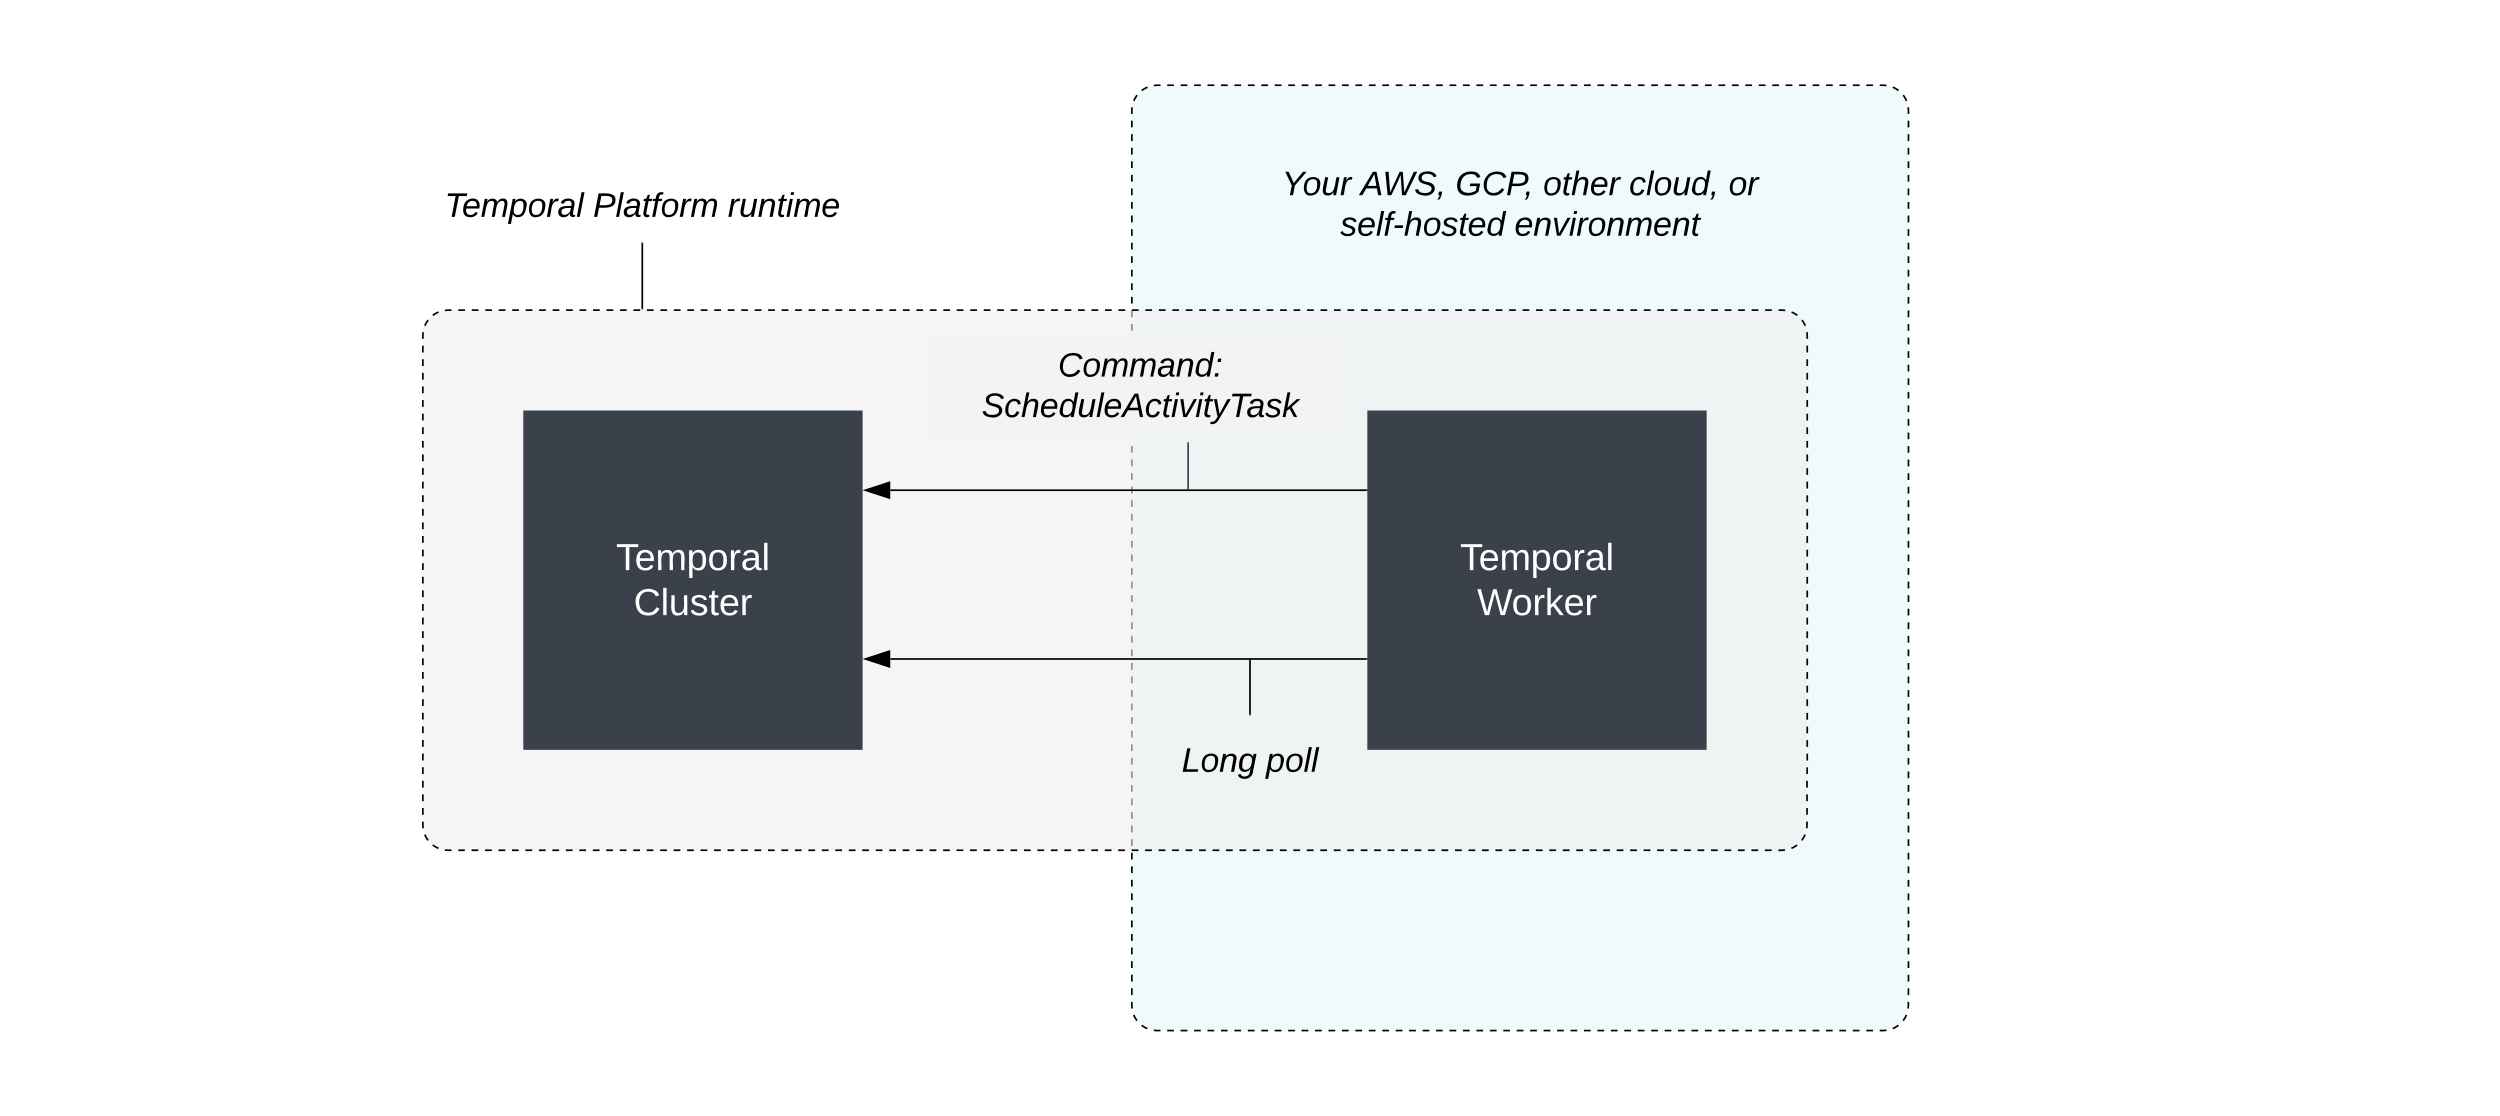 <svg xmlns="http://www.w3.org/2000/svg" xmlns:xlink="http://www.w3.org/1999/xlink" xmlns:lucid="lucid" width="1481" height="661"><g transform="translate(-509.5 430.5)" lucid:page-tab-id="0_0"><path d="M500-500h1500V500H500z" fill="#fff"/><path d="M530-404a6 6 0 0 1 6-6h1428a6 6 0 0 1 6 6v608a6 6 0 0 1-6 6H536a6 6 0 0 1-6-6z" stroke="#000" stroke-opacity="0" fill="#fff"/><path d="M1180-365a15 15 0 0 1 15-15h430a15 15 0 0 1 15 15v530a15 15 0 0 1-15 15h-430a15 15 0 0 1-15-15z" fill="#d7f4fa" fill-opacity=".4"/><path d="M1181.18-370.72l.45-1.1 1.23-2 .26-.3m2.77-2.76l.28-.25 2-1.24 1.1-.44m3.77-1.05l1.95-.15h2m3.97 0h3.98m3.98 0h4m3.97 0h3.98m3.98 0h3.98m3.98 0h4m3.97 0h3.97m3.98 0h3.98m3.98 0h4m3.98 0h3.98m3.98 0h3.98m3.98 0h3.98m4 0h3.97m3.98 0h3.98m4 0h3.97m3.98 0h3.98m4 0h3.97m3.98 0h3.98m3.98 0h3.98m4 0h3.97m3.97 0h3.98m3.98 0h3.98m4 0h3.98m3.98 0h3.98m3.98 0h3.98m3.98 0h4m3.97 0h3.98m3.98 0h4m3.97 0h3.98m3.98 0h4m3.97 0h3.98m3.98 0h3.98m3.98 0h4m3.97 0h3.97m3.98 0h3.98m3.98 0h4m3.98 0h3.98m3.98 0h3.98m3.98 0h3.98m4 0h3.97m3.98 0h3.98m4 0h3.97m3.98 0h3.98m4 0h3.97m3.98 0h3.98m3.98 0h3.98m4 0h3.97m3.97 0h3.98m3.98 0h3.98m4 0h3.98m3.98 0h3.98m3.98 0h3.98m3.98 0h4m3.97 0h3.98m3.98 0h2l1.95.15m3.77 1.04l1.1.44 2 1.23.3.25m2.76 2.76l.25.3 1.23 2 .46 1.1m1.03 3.77l.15 1.95v2m0 4.02v4.02m0 4v4.03m0 4v4.03m0 4v4.03m0 4v4.03m0 4v4.03m0 4v4.02m0 4v4.03m0 4v4.03m0 4.02v4m0 4.03v4m0 4.03v4m0 4.03v4m0 4.02v4m0 4.03v4m0 4.03v4m0 4.03v4.02m0 4.02v4m0 4.03v4m0 4.03v4m0 4.03v4m0 4.03v4m0 4.03v4m0 4.02v4.02m0 4v4.02m0 4.02v4m0 4.03v4.03m0 4v4.03m0 4v4.03m0 4v4.02m0 4v4.03m0 4v4.03m0 4v4.03m0 4.02v4.02m0 4v4.03m0 4v4.03m0 4v4.03m0 4v4.03m0 4v4.03m0 4v4.02m0 4.02v4m0 4.02v4.02m0 4.02v4m0 4.03v4m0 4.03v4m0 4.03v4m0 4.02v4m0 4.03v4m0 4.03v4m0 4.03v4.02m0 4.02v4m0 4.03v4m0 4.03v4m0 4.03v4m0 4.03v4m0 4.03v4m0 4.02v4.02m0 4v4.03m0 4v4.03m0 4v4.03m0 4v4.03m0 4v4.03m0 4v4.02m0 4v4.03m0 4V159m0 4V165l-.15 1.96m-1.03 3.76l-.45 1.1-1.23 2-.26.3m-2.77 2.76l-.28.25-2 1.24-1.1.44m-3.77 1.05l-1.95.15h-2m-3.97 0h-3.98m-3.98 0h-4m-3.97 0h-3.98m-3.98 0h-3.98m-3.98 0h-4m-3.97 0h-3.97m-3.98 0h-3.98m-3.98 0h-4m-3.98 0h-3.98m-3.98 0h-3.98m-3.98 0h-3.98m-4 0h-3.97m-3.98 0h-3.98m-4 0h-3.97m-3.98 0h-3.98m-4 0h-3.97m-3.98 0h-3.98m-3.98 0h-3.98m-4 0h-3.97m-3.97 0h-3.98m-3.98 0h-3.98m-4 0h-3.98m-3.98 0h-3.98m-3.98 0h-3.98m-3.98 0h-4m-3.97 0h-3.98m-3.98 0h-4m-3.97 0h-3.98m-3.98 0h-4m-3.97 0h-3.98m-3.98 0h-3.98m-3.98 0h-4m-3.97 0h-3.97m-3.98 0h-3.98m-3.98 0h-4m-3.98 0h-3.98m-3.98 0h-3.98m-3.98 0h-3.98m-4 0h-3.97m-3.98 0h-3.98m-4 0h-3.97m-3.98 0h-3.98m-4 0h-3.97m-3.98 0h-3.98m-3.98 0h-3.98m-4 0h-3.97m-3.97 0h-3.98m-3.98 0h-3.98m-4 0h-3.98m-3.98 0h-3.98m-3.98 0h-3.98m-3.98 0h-4m-3.97 0h-3.98m-3.98 0h-2l-1.95-.15m-3.77-1.03l-1.1-.45-2-1.24-.3-.25m-2.76-2.76l-.25-.3-1.23-2-.46-1.1m-1.03-3.76L1180 165v-2m0-4.02v-4.02m0-4v-4.03m0-4v-4.03m0-4v-4.03m0-4v-4.03m0-4v-4.03m0-4v-4.02m0-4.02v-4m0-4.03v-4m0-4.03v-4m0-4.03v-4m0-4.03v-4m0-4.03v-4m0-4.02v-4m0-4.03v-4m0-4.03v-4m0-4.03v-4.02m0-4.02v-4m0-4.03v-4m0-4.03v-4m0-4.03v-4m0-4.03v-4m0-4.03v-4m0-4.02v-4.02m0-4v-4.02m0-4.02v-4.02m0-4v-4.03m0-4v-4.03m0-4v-4.03m0-4v-4.02m0-4v-4.03m0-4V-94m0-4v-4.03m0-4.02v-4.02m0-4v-4.03m0-4v-4.03m0-4v-4.03m0-4v-4.03m0-4v-4.03m0-4v-4.02m0-4.02v-4m0-4.02v-4.02m0-4v-4.03m0-4.03v-4m0-4.03v-4m0-4.03v-4m0-4.02v-4m0-4.03v-4m0-4.03v-4m0-4.03v-4.02m0-4.02v-4m0-4.03v-4m0-4.03v-4m0-4.03v-4m0-4.03v-4m0-4.03v-4m0-4.02v-4m0-4.03v-4m0-4.03v-4.02m0-4v-4.03m0-4v-4.03m0-4v-4.03m0-4v-4.02m0-4v-4.03m0-4V-359m0-4V-365l.15-1.95" stroke="#000" fill="none"/><path d="M760-231.8a15 15 0 0 1 15-15h790a15 15 0 0 1 15 15v290a15 15 0 0 1-15 15H775a15 15 0 0 1-15-15z" fill="#eee" fill-opacity=".6"/><path d="M761.18-237.5l.46-1.1 1.23-2 .25-.3m2.76-2.77l.3-.25 2-1.23 1.1-.45m3.76-1.03l1.96-.16h2m4 0h3.98m4 0h3.98m3.98 0h4m3.98 0h4m3.98 0h4m3.98 0h4m3.98 0h4m3.98 0h4m3.98 0h4m3.98 0h4m3.98 0h4m3.98 0h4m3.98 0h4m3.98 0h4m3.98 0h4m3.98 0h4m3.98 0h4m3.98 0h4m3.98 0h4m3.98 0h4m3.98 0h4m3.98 0h4m3.98 0h4m3.98 0h4m3.98 0h4m3.98 0h4m3.98 0h4m3.98 0h4m3.98 0h4m3.98 0h4m3.98 0h4m3.98 0h4m3.98 0h4m3.98 0h4m3.98 0h4m3.98 0h4m3.98 0h4m3.98 0h4m3.98 0h4m3.98 0h4m3.98 0h4m3.98 0h4m3.98 0h4m3.98 0h4m3.98 0h4m3.98 0h4m3.98 0h4m3.98 0h4m3.98 0h4m3.97 0h3.98m4 0h3.98m4 0h3.98m4 0h3.98m4 0h3.98m4 0h3.98m4 0h3.98m4 0h3.98m4 0h3.98m4 0h3.98m4 0h3.98m4 0h3.98m4 0h3.98m4 0h3.98m4 0h3.98m4 0h3.98m4 0h3.98m4 0h3.98m4 0h3.98m4 0h3.98m4 0h3.98m4 0h3.98m4 0h3.98m4 0h3.98m4 0h3.98m4 0h3.98m4 0h3.98m4 0h3.98m4 0h3.98m4 0h3.98m4 0h3.98m4 0h3.98m4 0h3.98m4 0h3.98m4 0h3.98m4 0h3.98m4 0h3.98m4 0h3.98m4 0h3.98m4 0h3.98m4 0h3.98m4 0h3.98m4 0h3.98m4 0h3.98m4 0h3.98m4 0h3.98m4 0h3.98m4 0h3.98m4 0h3.98m4 0h1.98l1.95.17m3.77 1.03l1.1.45 2 1.23.3.25m2.76 2.77l.25.3 1.23 2 .46 1.1m1.03 3.76l.15 1.95v2.03m0 4.03v4.02m0 4.03v4.04m0 4.03v4.03m0 4.02v4.03m0 4.03v4.03m0 4.03v4.03m0 4.03v4.02m0 4.03v4.02m0 4.03v4.03m0 4.03v4.02m0 4.03v4.04m0 4.03v4.03m0 4.02v4.03m0 4.03v4.03m0 4.03v4.03m0 4.03v4.02m0 4.02v4.03m0 4.03v4.03m0 4.03v4.02m0 4.03v4.04m0 4.03v4.02m0 4.02v4.03m0 4.03v4.03m0 4.03v4.03m0 4.03v4.02m0 4.02v4.03m0 4.03v4.03m0 4.03v4.02m0 4.03v4.04m0 4.03v4.02m0 4.02v4.03m0 4.03V28m0 4.03v4.03m0 4.03v4.02m0 4.03v4.02m0 4.03v2l-.15 1.97m-1.03 3.77l-.45 1.08-1.23 2-.26.3m-2.77 2.78l-.28.25-2 1.23-1.1.45m-3.77 1.03l-1.95.15h-2m-3.98 0h-4m-3.98 0h-4m-3.98 0h-4m-3.98 0h-4m-3.98 0h-4m-3.98 0h-4m-3.98 0h-4m-3.98 0h-4m-3.98 0h-4m-3.98 0h-4m-3.98 0h-4m-3.98 0h-4m-3.98 0h-4m-3.98 0h-4m-3.98 0h-4m-3.98 0h-4m-3.98 0h-4m-3.98 0h-4m-3.98 0h-4m-3.98 0h-4m-3.98 0h-4m-3.98 0h-4m-3.98 0h-4m-3.98 0h-4m-3.98 0h-4m-3.98 0h-4m-3.98 0h-4m-3.98 0h-4m-3.98 0h-4m-3.98 0h-4m-3.98 0h-4m-3.98 0h-4m-3.98 0h-4m-3.98 0h-4m-3.98 0h-4m-3.98 0h-4m-3.98 0h-4m-3.98 0h-4m-3.98 0h-4m-3.98 0h-4m-3.98 0h-4m-3.98 0h-4m-3.98 0h-4m-3.98 0h-4m-3.98 0h-4m-3.98 0h-4m-3.98 0h-4m-3.98 0h-4m-3.98 0h-4m-3.97 0h-3.98m-4 0h-3.98m-4 0h-3.98m-4 0h-3.98m-4 0h-3.98m-4 0h-3.98m-4 0h-3.98m-4 0h-3.98m-4 0h-3.98m-4 0h-3.98m-4 0h-3.98m-4 0h-3.98m-4 0h-3.98m-4 0h-3.98m-4 0h-3.98m-4 0h-3.98m-4 0h-3.98m-4 0h-3.98m-4 0h-3.98m-4 0h-3.98m-4 0h-3.98m-4 0h-3.98m-4 0h-3.98m-4 0h-3.98m-4 0h-3.98m-4 0h-3.98m-4 0h-3.98m-4 0h-3.98m-4 0h-3.98m-4 0h-3.98m-4 0h-3.98m-4 0h-3.98m-4 0h-3.98m-4 0h-3.98m-4 0h-3.98m-4 0h-3.98m-4 0h-3.98m-4 0h-3.98m-4 0h-3.98m-4 0h-3.98m-4 0h-3.98m-4 0h-3.98m-4 0h-3.98m-4 0h-3.98m-4 0h-3.98m-4 0h-3.98m-4 0h-3.98m-4 0h-3.98m-4 0H781m-4 0H775l-1.96-.14m-3.76-1.03l-1.1-.45-2-1.23-.3-.25m-2.76-2.77l-.25-.3-1.24-2-.45-1.1m-1.03-3.76L760 58.2v-2m0-4.03v-4.02m0-4.03V40.1m0-4.04v-4.03m0-4.02V24m0-4.03v-4.03m0-4.03V7.86m0-4.03V-.2m0-4.02v-4.02m0-4.03v-4.03m0-4.03v-4.03m0-4.02v-4.03m0-4.04v-4.03m0-4.02v-4.02m0-4.03v-4.03m0-4.02v-4.03m0-4.03v-4.03m0-4.02v-4.02m0-4.03v-4.03m0-4.03v-4.03m0-4.02v-4.03m0-4.04v-4.03m0-4.02V-121m0-4.03v-4.03m0-4.02v-4.03m0-4.03v-4.03m0-4.02v-4.02m0-4.03v-4.03m0-4.03v-4.02m0-4.03v-4.03m0-4.04v-4.03m0-4.02v-4.02m0-4.03v-4.03m0-4.02v-4.03m0-4.03v-4.03m0-4.02v-4.02m0-4.03v-2.02l.15-1.94" stroke="#000" fill="none"/><path d="M1320-186.8h200v200h-200z" stroke="#3a414a" fill="#3a414a"/><use xlink:href="#a" transform="matrix(1,0,0,1,1325,-181.786) translate(49.444 89.028)"/><use xlink:href="#b" transform="matrix(1,0,0,1,1325,-181.786) translate(59.506 115.694)"/><path d="M820-186.8h200v200H820z" stroke="#3a414a" fill="#3a414a"/><use xlink:href="#a" transform="matrix(1,0,0,1,825,-181.786) translate(49.444 89.028)"/><use xlink:href="#c" transform="matrix(1,0,0,1,825,-181.786) translate(59.907 115.694)"/><path d="M1319-40.12h-282.12" stroke="#000" fill="none"/><path d="M1319.5-39.62h-.5v-1h.5z" stroke="#000" stroke-width=".05"/><path d="M1022.12-40.12l14.26-4.63v9.27z" stroke="#000"/><path d="M1180-.8a6 6 0 0 1 6-6h128a6 6 0 0 1 6 6v48a6 6 0 0 1-6 6h-128a6 6 0 0 1-6-6z" stroke="#000" stroke-opacity="0" fill="#fff" fill-opacity="0"/><use xlink:href="#d" transform="matrix(1,0,0,1,1185,-1.786) translate(24.5 28.5)"/><use xlink:href="#e" transform="matrix(1,0,0,1,1185,-1.786) translate(74.5 28.5)"/><path d="M1250-7.3V-39.6" stroke="#000" fill="none"/><path d="M1250.5-6.8h-1v-.5h1z" stroke="#000" stroke-width=".05"/><path d="M1250-39.6v-.52" stroke="#000" fill="none"/><path d="M1220-340.8a6 6 0 0 1 6-6h368a6 6 0 0 1 6 6v68a6 6 0 0 1-6 6h-368a6 6 0 0 1-6-6z" stroke="#000" stroke-opacity="0" fill="#fff" fill-opacity="0"/><use xlink:href="#f" transform="matrix(1,0,0,1,1225,-341.786) translate(43.861 26.938)"/><use xlink:href="#g" transform="matrix(1,0,0,1,1225,-341.786) translate(90.472 26.938)"/><use xlink:href="#h" transform="matrix(1,0,0,1,1225,-341.786) translate(146.694 26.938)"/><use xlink:href="#i" transform="matrix(1,0,0,1,1225,-341.786) translate(198.528 26.938)"/><use xlink:href="#j" transform="matrix(1,0,0,1,1225,-341.786) translate(249.583 26.938)"/><use xlink:href="#k" transform="matrix(1,0,0,1,1225,-341.786) translate(308.417 26.938)"/><use xlink:href="#l" transform="matrix(1,0,0,1,1225,-341.786) translate(78.472 50.938)"/><use xlink:href="#m" transform="matrix(1,0,0,1,1225,-341.786) translate(181.694 50.938)"/><path d="M760-320.8a6 6 0 0 1 6-6h248a6 6 0 0 1 6 6v28a6 6 0 0 1-6 6H766a6 6 0 0 1-6-6z" stroke="#000" stroke-opacity="0" fill="#fff" fill-opacity="0"/><use xlink:href="#n" transform="matrix(1,0,0,1,765,-321.786) translate(7.861 19.75)"/><use xlink:href="#o" transform="matrix(1,0,0,1,765,-321.786) translate(95.806 19.75)"/><use xlink:href="#p" transform="matrix(1,0,0,1,765,-321.786) translate(175.639 19.75)"/><path d="M890-286.3v38.5" stroke="#000" fill="none"/><path d="M890.5-286.27h-1v-.52h1zM890.5-247.3h-1v-.5h1z" stroke="#000" stroke-width=".05"/><path d="M1319-140.1h-282.12" stroke="#000" fill="none"/><path d="M1319.5-139.6h-.5v-1h.5z" stroke="#000" stroke-width=".05"/><path d="M1022.12-140.1l14.26-4.64v9.27z" stroke="#000"/><path d="M1060-225.8a6 6 0 0 1 6-6h238a6 6 0 0 1 6 6v51.35a6 6 0 0 1-6 6h-238a6 6 0 0 1-6-6z" stroke="#000" stroke-opacity="0" fill="#f2f3f5"/><g><use xlink:href="#q" transform="matrix(1,0,0,1,1065,-226.786) translate(71.194 19.375)"/><use xlink:href="#r" transform="matrix(1,0,0,1,1065,-226.786) translate(26.028 43.375)"/></g><path d="M1213.35-167.95v27.35" stroke="#3a414a" fill="none"/><path d="M1213.85-167.94h-1v-.5h1z" stroke="#3a414a" stroke-width=".05" fill="#3a414a"/><path d="M1213.35-140.62v.52" stroke="#3a414a" fill="none"/><defs><path fill="#fff" d="M127-220V0H93v-220H8v-28h204v28h-85" id="s"/><path fill="#fff" d="M100-194c63 0 86 42 84 106H49c0 40 14 67 53 68 26 1 43-12 49-29l28 8c-11 28-37 45-77 45C44 4 14-33 15-96c1-61 26-98 85-98zm52 81c6-60-76-77-97-28-3 7-6 17-6 28h103" id="t"/><path fill="#fff" d="M210-169c-67 3-38 105-44 169h-31v-121c0-29-5-50-35-48C34-165 62-65 56 0H25l-1-190h30c1 10-1 24 2 32 10-44 99-50 107 0 11-21 27-35 58-36 85-2 47 119 55 194h-31v-121c0-29-5-49-35-48" id="u"/><path fill="#fff" d="M115-194c55 1 70 41 70 98S169 2 115 4C84 4 66-9 55-30l1 105H24l-1-265h31l2 30c10-21 28-34 59-34zm-8 174c40 0 45-34 45-75s-6-73-45-74c-42 0-51 32-51 76 0 43 10 73 51 73" id="v"/><path fill="#fff" d="M100-194c62-1 85 37 85 99 1 63-27 99-86 99S16-35 15-95c0-66 28-99 85-99zM99-20c44 1 53-31 53-75 0-43-8-75-51-75s-53 32-53 75 10 74 51 75" id="w"/><path fill="#fff" d="M114-163C36-179 61-72 57 0H25l-1-190h30c1 12-1 29 2 39 6-27 23-49 58-41v29" id="x"/><path fill="#fff" d="M141-36C126-15 110 5 73 4 37 3 15-17 15-53c-1-64 63-63 125-63 3-35-9-54-41-54-24 1-41 7-42 31l-33-3c5-37 33-52 76-52 45 0 72 20 72 64v82c-1 20 7 32 28 27v20c-31 9-61-2-59-35zM48-53c0 20 12 33 32 33 41-3 63-29 60-74-43 2-92-5-92 41" id="y"/><path fill="#fff" d="M24 0v-261h32V0H24" id="z"/><g id="a"><use transform="matrix(0.062,0,0,0.062,0,0)" xlink:href="#s"/><use transform="matrix(0.062,0,0,0.062,11.049,0)" xlink:href="#t"/><use transform="matrix(0.062,0,0,0.062,23.395,0)" xlink:href="#u"/><use transform="matrix(0.062,0,0,0.062,41.852,0)" xlink:href="#v"/><use transform="matrix(0.062,0,0,0.062,54.198,0)" xlink:href="#w"/><use transform="matrix(0.062,0,0,0.062,66.543,0)" xlink:href="#x"/><use transform="matrix(0.062,0,0,0.062,73.889,0)" xlink:href="#y"/><use transform="matrix(0.062,0,0,0.062,86.235,0)" xlink:href="#z"/></g><path fill="#fff" d="M266 0h-40l-56-210L115 0H75L2-248h35L96-30l15-64 43-154h32l59 218 59-218h35" id="A"/><path fill="#fff" d="M143 0L79-87 56-68V0H24v-261h32v163l83-92h37l-77 82L181 0h-38" id="B"/><g id="b"><use transform="matrix(0.062,0,0,0.062,0,0)" xlink:href="#A"/><use transform="matrix(0.062,0,0,0.062,20.494,0)" xlink:href="#w"/><use transform="matrix(0.062,0,0,0.062,32.84,0)" xlink:href="#x"/><use transform="matrix(0.062,0,0,0.062,40.185,0)" xlink:href="#B"/><use transform="matrix(0.062,0,0,0.062,51.296,0)" xlink:href="#t"/><use transform="matrix(0.062,0,0,0.062,63.642,0)" xlink:href="#x"/></g><path fill="#fff" d="M212-179c-10-28-35-45-73-45-59 0-87 40-87 99 0 60 29 101 89 101 43 0 62-24 78-52l27 14C228-24 195 4 139 4 59 4 22-46 18-125c-6-104 99-153 187-111 19 9 31 26 39 46" id="C"/><path fill="#fff" d="M84 4C-5 8 30-112 23-190h32v120c0 31 7 50 39 49 72-2 45-101 50-169h31l1 190h-30c-1-10 1-25-2-33-11 22-28 36-60 37" id="D"/><path fill="#fff" d="M135-143c-3-34-86-38-87 0 15 53 115 12 119 90S17 21 10-45l28-5c4 36 97 45 98 0-10-56-113-15-118-90-4-57 82-63 122-42 12 7 21 19 24 35" id="E"/><path fill="#fff" d="M59-47c-2 24 18 29 38 22v24C64 9 27 4 27-40v-127H5v-23h24l9-43h21v43h35v23H59v120" id="F"/><g id="c"><use transform="matrix(0.062,0,0,0.062,0,0)" xlink:href="#C"/><use transform="matrix(0.062,0,0,0.062,15.988,0)" xlink:href="#z"/><use transform="matrix(0.062,0,0,0.062,20.864,0)" xlink:href="#D"/><use transform="matrix(0.062,0,0,0.062,33.21,0)" xlink:href="#E"/><use transform="matrix(0.062,0,0,0.062,44.321,0)" xlink:href="#F"/><use transform="matrix(0.062,0,0,0.062,50.494,0)" xlink:href="#t"/><use transform="matrix(0.062,0,0,0.062,62.84,0)" xlink:href="#x"/></g><path d="M11 0l48-248h34L50-27h125l-5 27H11" id="G"/><path d="M30-147c31-64 166-65 159 27C183-49 158 1 86 4 9 8 1-88 30-147zM88-20c53 0 68-48 68-100 0-31-11-51-44-50-52 1-68 46-68 97 0 32 13 53 44 53" id="H"/><path d="M67-158c22-48 132-52 116 29L158 0h-32l25-140c3-38-53-32-70-12C52-117 51-52 38 0H6l36-190h30" id="I"/><path d="M103-194c29 0 47 14 56 36 2-11 5-23 8-32h30L160-5C157 61 82 97 21 62 9 55 4 45 1 30l28-7c7 42 83 31 92-3 4-16 9-38 13-55-13 20-29 36-62 36-40 0-60-25-60-64 0-71 23-131 91-131zm4 24c-53 0-58 54-61 104-2 27 10 44 36 44 49 0 65-50 67-102 1-29-15-46-42-46" id="J"/><g id="d"><use transform="matrix(0.056,0,0,0.056,0,0)" xlink:href="#G"/><use transform="matrix(0.056,0,0,0.056,11.111,0)" xlink:href="#H"/><use transform="matrix(0.056,0,0,0.056,22.222,0)" xlink:href="#I"/><use transform="matrix(0.056,0,0,0.056,33.333,0)" xlink:href="#J"/></g><path d="M67-162c32-53 139-36 121 50C175-51 163 2 97 4 68 4 52-11 42-31 38 6 28 39 22 75H-9l50-265h29c-1 10 0 20-3 28zm89 36c0-26-10-43-35-43-54 0-67 50-69 103-1 29 14 45 42 46 53 0 62-58 62-106" id="K"/><path d="M6 0l50-261h32L37 0H6" id="L"/><g id="e"><use transform="matrix(0.056,0,0,0.056,0,0)" xlink:href="#K"/><use transform="matrix(0.056,0,0,0.056,11.111,0)" xlink:href="#H"/><use transform="matrix(0.056,0,0,0.056,22.222,0)" xlink:href="#L"/><use transform="matrix(0.056,0,0,0.056,26.611,0)" xlink:href="#L"/></g><path d="M138-103L118 0H85l20-103-68-145h35l54 119 98-119h38" id="M"/><path d="M67 3c-93-2-31-127-26-193h32L48-50c-3 39 53 32 70 12 30-34 30-101 43-152h32L157 0h-30c1-10 6-24 4-33-14 20-29 37-64 36" id="N"/><path d="M66-151c12-25 30-51 66-40l-6 26C45-176 58-65 38 0H6l36-190h30" id="O"/><g id="f"><use transform="matrix(0.056,0,0,0.056,0,0)" xlink:href="#M"/><use transform="matrix(0.056,0,0,0.056,12.222,0)" xlink:href="#H"/><use transform="matrix(0.056,0,0,0.056,23.333,0)" xlink:href="#N"/><use transform="matrix(0.056,0,0,0.056,34.444,0)" xlink:href="#O"/></g><path d="M187 0l-14-72H61L19 0h-37l149-248h38L221 0h-34zm-19-99l-22-123L76-99h92" id="P"/><path d="M247 0h-39l-15-214-24 57L95 0H56L31-248h35L82-30l101-218h33l16 218 101-218h35" id="Q"/><path d="M194-120c59 52 2 134-86 124-53-6-90-18-98-63l31-7c8 30 29 43 70 43 46 0 84-17 71-62-32-43-135-20-137-98-3-89 178-90 191-16l-30 9c-8-48-127-53-127 5 0 53 81 35 115 65" id="R"/><path d="M58-38C53-5 46 26 28 46H7C19 32 27 18 32 0H17l7-38h34" id="S"/><g id="g"><use transform="matrix(0.056,0,0,0.056,0,0)" xlink:href="#P"/><use transform="matrix(0.056,0,0,0.056,12.944,0)" xlink:href="#Q"/><use transform="matrix(0.056,0,0,0.056,31.778,0)" xlink:href="#R"/><use transform="matrix(0.056,0,0,0.056,45.111,0)" xlink:href="#S"/></g><path d="M52-101C46-14 166-7 216-51l9-45h-74l6-28h105l-18 87C217-12 181 4 130 4 60 4 18-31 18-101c0-106 78-167 188-146 30 6 48 27 59 54l-34 9c-10-26-31-41-67-40-75 1-107 50-112 123" id="T"/><path d="M125-24c46 0 70-25 89-51l25 16C214-24 183 4 123 4 8 4-5-146 60-208c32-50 158-61 191-5 5 7 9 14 11 22l-32 10c-9-28-33-43-69-43-74 0-108 51-108 125 0 46 24 75 72 75" id="U"/><path d="M238-179c0 84-86 86-175 82L45 0H11l48-248c82 0 179-12 179 69zm-34 1c0-53-64-42-116-43l-19 98c63 0 135 9 135-55" id="V"/><g id="h"><use transform="matrix(0.056,0,0,0.056,0,0)" xlink:href="#T"/><use transform="matrix(0.056,0,0,0.056,15.556,0)" xlink:href="#U"/><use transform="matrix(0.056,0,0,0.056,29.944,0)" xlink:href="#V"/><use transform="matrix(0.056,0,0,0.056,40.722,0)" xlink:href="#S"/></g><path d="M51-54c-9 22 5 41 31 30L79-1C43 14 10-4 19-52l22-115H19l5-23h22l19-43h21l-9 43h35l-4 23H73" id="W"/><path d="M67-158c15-20 31-36 64-36 94 0 33 127 27 194h-32l25-140c3-38-53-32-70-12C52-117 51-51 37 0H6l51-261h31" id="X"/><path d="M111-194c62-3 86 47 72 106H45c-7 38 6 69 45 68 27-1 43-14 53-32l24 11C152-15 129 4 87 4 38 3 12-23 12-71c0-70 32-119 99-123zm44 81c14-66-71-72-95-28-4 8-8 17-11 28h106" id="Y"/><g id="i"><use transform="matrix(0.056,0,0,0.056,0,0)" xlink:href="#H"/><use transform="matrix(0.056,0,0,0.056,11.111,0)" xlink:href="#W"/><use transform="matrix(0.056,0,0,0.056,16.667,0)" xlink:href="#X"/><use transform="matrix(0.056,0,0,0.056,27.778,0)" xlink:href="#Y"/><use transform="matrix(0.056,0,0,0.056,38.889,0)" xlink:href="#O"/></g><path d="M44-68c0 29 11 47 38 47 30 0 42-19 51-41l28 9C148-21 126 4 82 4 31 4 10-29 12-85c3-77 74-140 146-93 12 8 15 23 18 40l-31 5c-1-22-13-36-36-36-52 0-65 49-65 101" id="Z"/><path d="M133-28C103 26-5 8 13-77c13-62 24-115 90-117 29-1 46 15 56 35l19-102h32L160 0h-30zM45-64c-2 27 10 43 35 43 54-1 69-50 69-103 0-29-15-46-42-46-53-1-58 58-62 106" id="aa"/><g id="j"><use transform="matrix(0.056,0,0,0.056,0,0)" xlink:href="#Z"/><use transform="matrix(0.056,0,0,0.056,10,0)" xlink:href="#L"/><use transform="matrix(0.056,0,0,0.056,14.389,0)" xlink:href="#H"/><use transform="matrix(0.056,0,0,0.056,25.5,0)" xlink:href="#N"/><use transform="matrix(0.056,0,0,0.056,36.611,0)" xlink:href="#aa"/><use transform="matrix(0.056,0,0,0.056,47.722,0)" xlink:href="#S"/></g><g id="k"><use transform="matrix(0.056,0,0,0.056,0,0)" xlink:href="#H"/><use transform="matrix(0.056,0,0,0.056,11.111,0)" xlink:href="#O"/></g><path d="M55-144c13 50 104 24 104 88C159 21 15 23 1-39l26-10c6 40 102 42 102-4-13-50-104-23-104-87 0-71 143-71 148-8l-29 4c-5-35-85-37-89 0" id="ab"/><path d="M76-167L44 0H12l33-167H18l4-23h27c3-47 25-81 82-69l-4 24c-35-8-44 15-46 45h37l-5 23H76" id="ac"/><path d="M18-82l6-28h88l-6 28H18" id="ad"/><g id="l"><use transform="matrix(0.056,0,0,0.056,0,0)" xlink:href="#ab"/><use transform="matrix(0.056,0,0,0.056,10,0)" xlink:href="#Y"/><use transform="matrix(0.056,0,0,0.056,21.111,0)" xlink:href="#L"/><use transform="matrix(0.056,0,0,0.056,25.5,0)" xlink:href="#ac"/><use transform="matrix(0.056,0,0,0.056,31.056,0)" xlink:href="#ad"/><use transform="matrix(0.056,0,0,0.056,37.667,0)" xlink:href="#X"/><use transform="matrix(0.056,0,0,0.056,48.778,0)" xlink:href="#H"/><use transform="matrix(0.056,0,0,0.056,59.889,0)" xlink:href="#ab"/><use transform="matrix(0.056,0,0,0.056,69.889,0)" xlink:href="#W"/><use transform="matrix(0.056,0,0,0.056,75.444,0)" xlink:href="#Y"/><use transform="matrix(0.056,0,0,0.056,86.556,0)" xlink:href="#aa"/></g><path d="M89 0H52L20-190h33L74-25l89-165h34" id="ae"/><path d="M50-231l6-30h32l-6 30H50zM6 0l37-190h31L37 0H6" id="af"/><path d="M248-111c6-24 9-61-24-58-72 9-57 108-77 169h-31l26-142c3-37-50-30-64-10C52-115 50-51 37 0H6l36-190h30c-1 10-6 24-4 32 13-43 101-52 105 5 13-22 29-41 61-41 90 0 28 129 23 194h-31" id="ag"/><g id="m"><use transform="matrix(0.056,0,0,0.056,0,0)" xlink:href="#Y"/><use transform="matrix(0.056,0,0,0.056,11.111,0)" xlink:href="#I"/><use transform="matrix(0.056,0,0,0.056,22.222,0)" xlink:href="#ae"/><use transform="matrix(0.056,0,0,0.056,32.222,0)" xlink:href="#af"/><use transform="matrix(0.056,0,0,0.056,36.611,0)" xlink:href="#O"/><use transform="matrix(0.056,0,0,0.056,43.222,0)" xlink:href="#H"/><use transform="matrix(0.056,0,0,0.056,54.333,0)" xlink:href="#I"/><use transform="matrix(0.056,0,0,0.056,65.444,0)" xlink:href="#ag"/><use transform="matrix(0.056,0,0,0.056,82.056,0)" xlink:href="#Y"/><use transform="matrix(0.056,0,0,0.056,93.167,0)" xlink:href="#I"/><use transform="matrix(0.056,0,0,0.056,104.278,0)" xlink:href="#W"/></g><path d="M151-220L108 0H75l42-220H32l6-28h203l-5 28h-85" id="ah"/><path d="M165-48c-4 18 1 34 23 27l-3 20c-29 8-62 0-52-35h-2C116-14 99 4 63 4 30 4 8-16 8-49c0-68 71-67 138-67 10-26 0-56-31-54-26 1-42 9-47 31l-32-5c8-67 160-71 144 15-5 28-9 54-15 81zM42-50c3 52 80 24 89-6 7-12 7-24 11-38-47 1-103-4-100 44" id="ai"/><g id="n"><use transform="matrix(0.056,0,0,0.056,0,0)" xlink:href="#ah"/><use transform="matrix(0.056,0,0,0.056,10.333,0)" xlink:href="#Y"/><use transform="matrix(0.056,0,0,0.056,21.444,0)" xlink:href="#ag"/><use transform="matrix(0.056,0,0,0.056,38.056,0)" xlink:href="#K"/><use transform="matrix(0.056,0,0,0.056,49.167,0)" xlink:href="#H"/><use transform="matrix(0.056,0,0,0.056,60.278,0)" xlink:href="#O"/><use transform="matrix(0.056,0,0,0.056,66.889,0)" xlink:href="#ai"/><use transform="matrix(0.056,0,0,0.056,78,0)" xlink:href="#L"/></g><g id="o"><use transform="matrix(0.056,0,0,0.056,0,0)" xlink:href="#V"/><use transform="matrix(0.056,0,0,0.056,13.333,0)" xlink:href="#L"/><use transform="matrix(0.056,0,0,0.056,17.722,0)" xlink:href="#ai"/><use transform="matrix(0.056,0,0,0.056,28.833,0)" xlink:href="#W"/><use transform="matrix(0.056,0,0,0.056,34.389,0)" xlink:href="#ac"/><use transform="matrix(0.056,0,0,0.056,39.944,0)" xlink:href="#H"/><use transform="matrix(0.056,0,0,0.056,51.056,0)" xlink:href="#O"/><use transform="matrix(0.056,0,0,0.056,57.667,0)" xlink:href="#ag"/></g><g id="p"><use transform="matrix(0.056,0,0,0.056,0,0)" xlink:href="#O"/><use transform="matrix(0.056,0,0,0.056,6.611,0)" xlink:href="#N"/><use transform="matrix(0.056,0,0,0.056,17.722,0)" xlink:href="#I"/><use transform="matrix(0.056,0,0,0.056,28.833,0)" xlink:href="#W"/><use transform="matrix(0.056,0,0,0.056,34.389,0)" xlink:href="#af"/><use transform="matrix(0.056,0,0,0.056,38.778,0)" xlink:href="#ag"/><use transform="matrix(0.056,0,0,0.056,55.389,0)" xlink:href="#Y"/></g><path d="M44-154l7-36h35l-8 36H44zM14 0l7-36h35L49 0H14" id="aj"/><g id="q"><use transform="matrix(0.056,0,0,0.056,0,0)" xlink:href="#U"/><use transform="matrix(0.056,0,0,0.056,14.389,0)" xlink:href="#H"/><use transform="matrix(0.056,0,0,0.056,25.5,0)" xlink:href="#ag"/><use transform="matrix(0.056,0,0,0.056,42.111,0)" xlink:href="#ag"/><use transform="matrix(0.056,0,0,0.056,58.722,0)" xlink:href="#ai"/><use transform="matrix(0.056,0,0,0.056,69.833,0)" xlink:href="#I"/><use transform="matrix(0.056,0,0,0.056,80.944,0)" xlink:href="#aa"/><use transform="matrix(0.056,0,0,0.056,92.056,0)" xlink:href="#aj"/></g><path d="M198-190L69 30C53 58 25 83-20 72c4-11-1-27 19-22 33-1 43-29 59-52L20-190h32L79-34l84-156h35" id="ak"/><path d="M127 0L80-88 50-66 37 0H6l51-261h31L57-100l99-90h39l-93 82L161 0h-34" id="al"/><g id="r"><use transform="matrix(0.056,0,0,0.056,0,0)" xlink:href="#R"/><use transform="matrix(0.056,0,0,0.056,13.333,0)" xlink:href="#Z"/><use transform="matrix(0.056,0,0,0.056,23.333,0)" xlink:href="#X"/><use transform="matrix(0.056,0,0,0.056,34.444,0)" xlink:href="#Y"/><use transform="matrix(0.056,0,0,0.056,45.556,0)" xlink:href="#aa"/><use transform="matrix(0.056,0,0,0.056,56.667,0)" xlink:href="#N"/><use transform="matrix(0.056,0,0,0.056,67.778,0)" xlink:href="#L"/><use transform="matrix(0.056,0,0,0.056,72.167,0)" xlink:href="#Y"/><use transform="matrix(0.056,0,0,0.056,83.278,0)" xlink:href="#P"/><use transform="matrix(0.056,0,0,0.056,96.611,0)" xlink:href="#Z"/><use transform="matrix(0.056,0,0,0.056,106.611,0)" xlink:href="#W"/><use transform="matrix(0.056,0,0,0.056,112.167,0)" xlink:href="#af"/><use transform="matrix(0.056,0,0,0.056,116.556,0)" xlink:href="#ae"/><use transform="matrix(0.056,0,0,0.056,126.556,0)" xlink:href="#af"/><use transform="matrix(0.056,0,0,0.056,130.944,0)" xlink:href="#W"/><use transform="matrix(0.056,0,0,0.056,136.5,0)" xlink:href="#ak"/><use transform="matrix(0.056,0,0,0.056,146.5,0)" xlink:href="#ah"/><use transform="matrix(0.056,0,0,0.056,156.833,0)" xlink:href="#ai"/><use transform="matrix(0.056,0,0,0.056,167.944,0)" xlink:href="#ab"/><use transform="matrix(0.056,0,0,0.056,177.944,0)" xlink:href="#al"/></g></defs></g></svg>